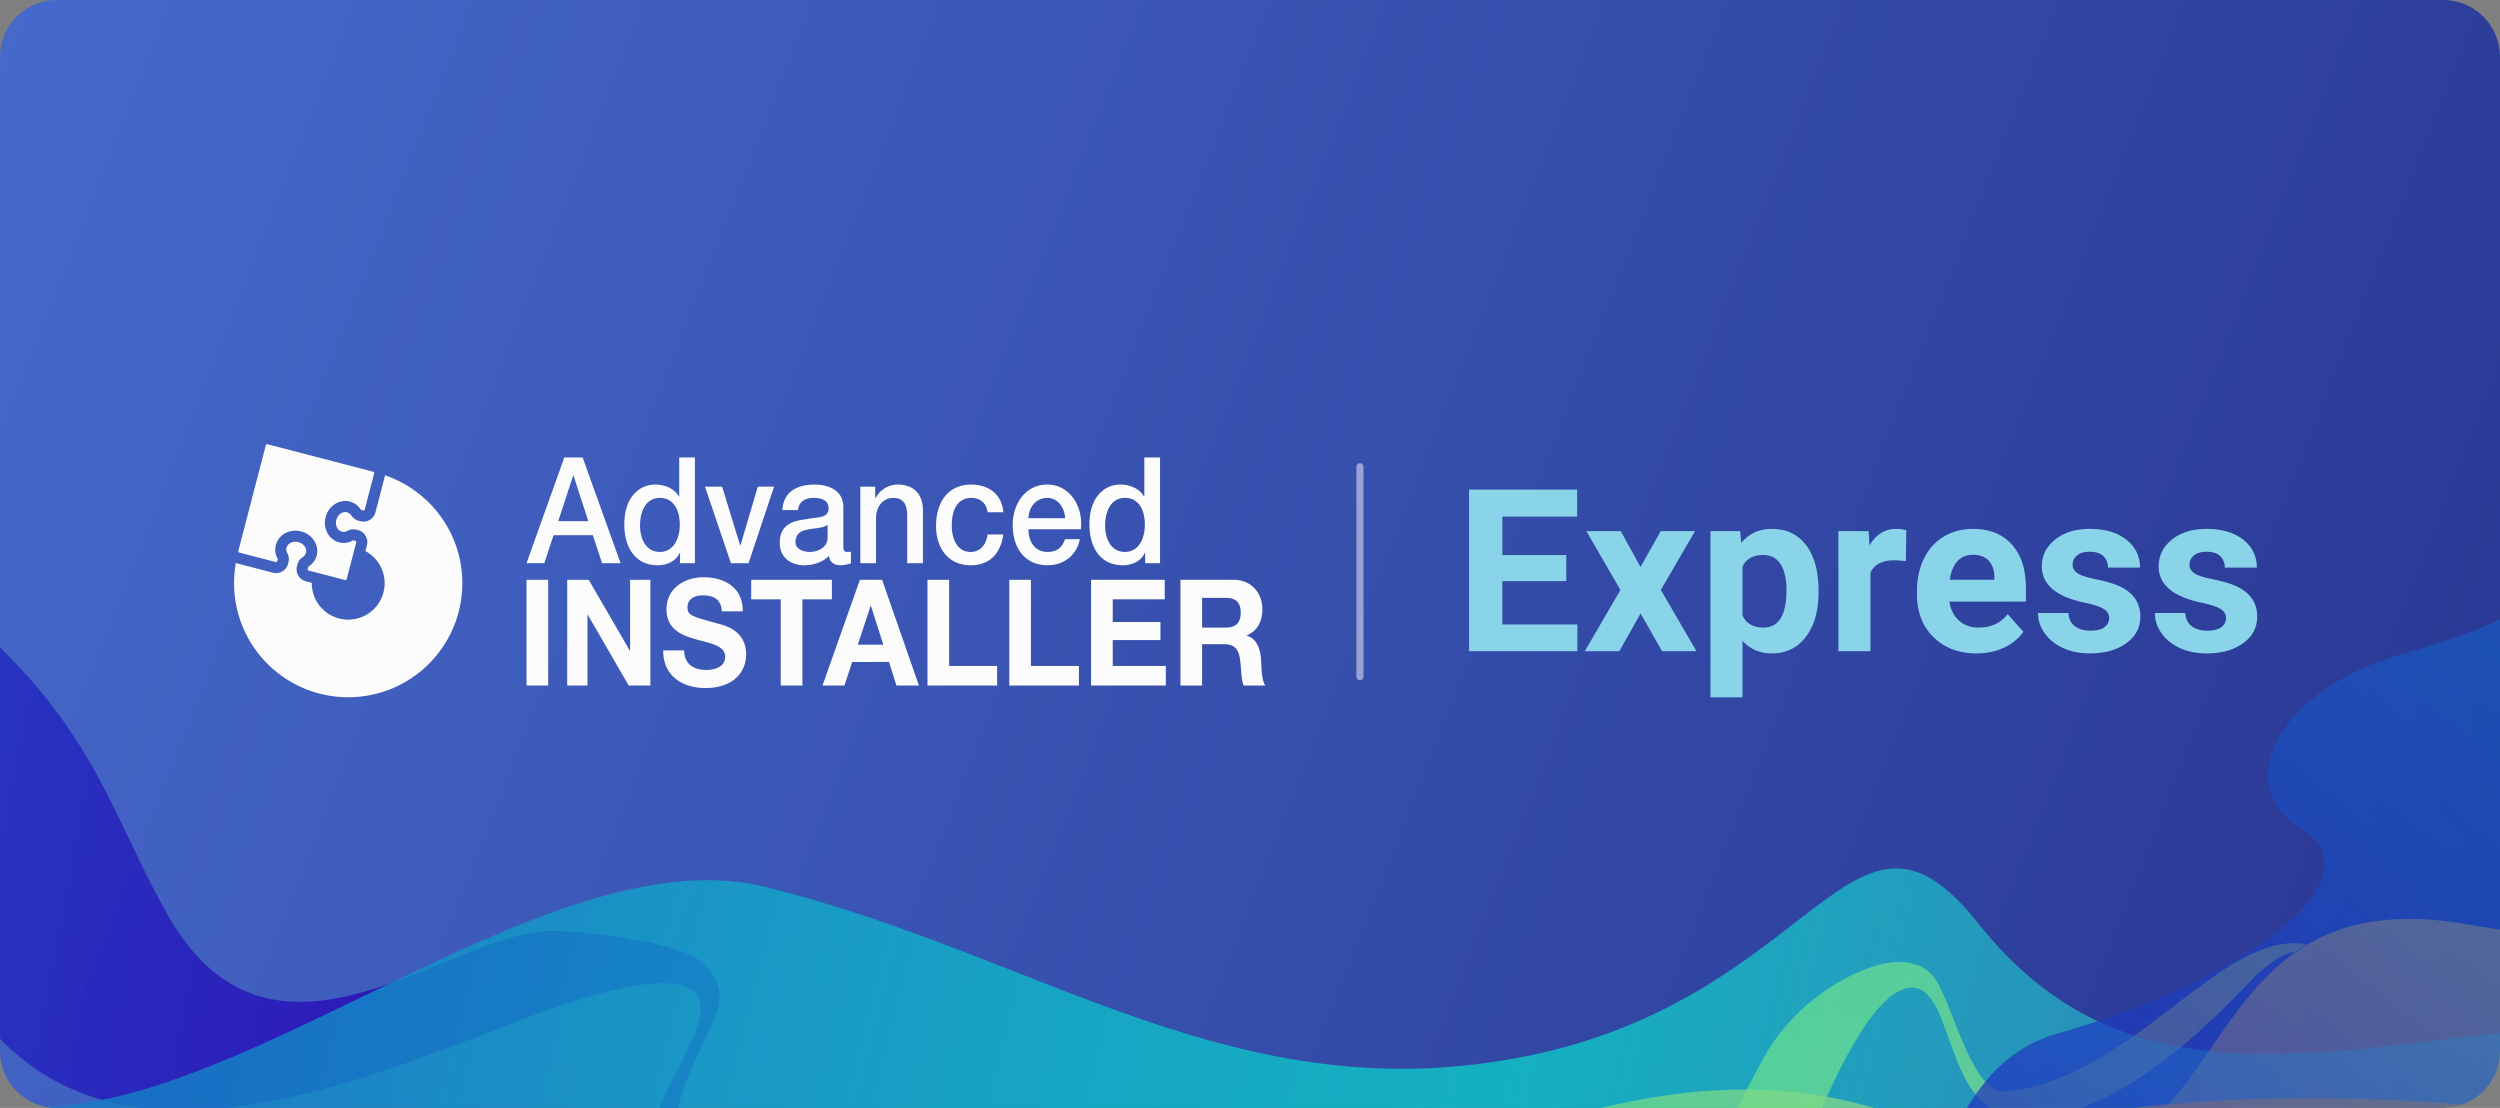 <svg version="1.1" id="Layer_1" xmlns="http://www.w3.org/2000/svg" xmlns:xlink="http://www.w3.org/1999/xlink" x="0" y="0" viewBox="0 0 264 117" xml:space="preserve"><rect x="0" y="0" width="264" height="117" fill="#808080" stroke="none"/><style>.st8{fill:#89d4e8}.st9{fill:#fcfcfc}</style><defs><path id="SVGID_1_" d="M258 117H6a6 6 0 01-6-6V6a6 6 0 016-6h252a6 6 0 016 6v105a6 6 0 01-6 6z"/></defs><clipPath id="SVGID_00000149367409181775021710000004751258757830545064_"><use xlink:href="#SVGID_1_" overflow="visible"/></clipPath><g clip-path="url(#SVGID_00000149367409181775021710000004751258757830545064_)"><defs><path id="Rectangle_22_1_" d="M-57.257 0h381.626v151.06H-57.257z"/></defs><clipPath id="Rectangle_22_00000016034844368738979470000016638387942697574823_"><use xlink:href="#Rectangle_22_1_" overflow="visible"/></clipPath><linearGradient id="Rectangle_22_00000110465478794599830220000002419720667591935877_" gradientUnits="userSpaceOnUse" x1="-56.1" y1="1.15" x2="321.816" y2="149.56"><stop offset="0" stop-color="#4b73d5"/><stop offset=".884" stop-color="#27338e"/><stop offset=".997" stop-color="#222a85"/></linearGradient><path id="Rectangle_22" clip-path="url(#Rectangle_22_00000016034844368738979470000016638387942697574823_)" fill="url(#Rectangle_22_00000110465478794599830220000002419720667591935877_)" d="M-57.257 0h381.626v151.259H-57.257z"/><linearGradient id="SVGID_00000040561852266004816590000003368907592079929530_" gradientUnits="userSpaceOnUse" x1="-532.613" y1="-140.862" x2="-207.921" y2="-140.862" gradientTransform="matrix(1.063 .215 -.213 1.08 305.384 256.157)"><stop offset=".067" stop-color="#00bad3" stop-opacity=".8"/><stop offset=".838" stop-color="#2904b8" stop-opacity=".8"/></linearGradient><path d="M-81.732 54.178c10.406 14.06 33.662 11.231 51.574 18.09 10.569 4.047 18.599 14.627 22.86 25.513 11.483 29.336 38.832 19.028 60.337 10.681 4.688-1.819 15.635-6.083 19.67-4.117 5.036 2.454-6.393 13.307-3.764 19.109 4.928 10.877 21.326 18.093 21.326 18.093s-1.227 8.179 7.555-2.081c6.443-7.528-15.372-10.883-25.499-19.793-2.601-2.288 2.463-9.748 3.468-13.14.463-1.563.212-3.306-1.859-5.065-2.07-1.759-10.491-3.007-15.351-3.156-10.642-.324-29.524 17.956-40.747-1.476-5.529-9.573-7.448-18.742-18.754-29.352-24.785-23.259-54.065-9.63-83.573-38.597-23.459-23.028-12.552-78.617-40.798-96.572-45.402-28.861-86.822-26.21-86.822-26.21s-22.954 77.91-12.105 85.618c10.848 7.709 35.423-23.547 58.675 8.353 9.178 12.966 48.798 45.668 50.783 34.702 1.603-8.878 16.478-2.956 33.024 19.4z" clip-path="url(#Rectangle_22_00000016034844368738979470000016638387942697574823_)" fill="url(#SVGID_00000040561852266004816590000003368907592079929530_)"/><linearGradient id="SVGID_00000096018433325988056560000003231399855169390727_" gradientUnits="userSpaceOnUse" x1="-448.697" y1="39.24" x2="-119.143" y2="39.24" gradientTransform="matrix(.884 -.629 .643 .893 277.243 -74.593)"><stop offset=".377" stop-color="#ffa000"/><stop offset=".696" stop-color="#fbd116" stop-opacity=".652"/><stop offset=".994" stop-color="#f8ff2a" stop-opacity=".5"/></linearGradient><path d="M58.736 182.998c27.629 3.193 53.429-36.218 82.695-24.559s40.426-15.354 49.024-36.759c1.874-4.666 6.24-15.573 10.434-17.176 5.233-2 4.203 10.857 10.235 12.902 11.309 3.833 25.839-13.317 27.429-14.709 1.59-1.391 2.652-2.001 3.777-2.186.398-.199 1.193-.795 1.193-.795-8.944-1.59-18.277 14.234-31.702 15.541-3.448.336-5.435-8.459-7.226-11.51-.825-1.406-2.269-2.414-4.968-2.104-2.699.31-8.859 2.94-12.793 9.053-3.933 6.113-14.851 35.628-36.709 30.547-10.768-2.503-10.564-9.041-26.257-11.116-15.693-2.076-22.472 20.853-54.545 28.058-15.077 3.387-43.325-15.642-60.181-12.21s-51.972-18.864-69.147-14.436c-52.094 13.432-78.46 45.488-78.46 45.488s41.205 69.992 54.246 67.338 7.009-41.954 46.189-37.136c15.738 2.158 66.688-4.429 60.036-13.371-5.386-7.238 9.101-14.053 36.73-10.86z" clip-path="url(#Rectangle_22_00000016034844368738979470000016638387942697574823_)" fill="url(#SVGID_00000096018433325988056560000003231399855169390727_)"/><linearGradient id="SVGID_00000093170731389538871520000004773259288046081700_" gradientUnits="userSpaceOnUse" x1="-59.483" y1="242.892" x2="484.115" y2="242.892" gradientTransform="rotate(1.679 3560.755 519.269)"><stop offset="0" stop-color="#f8a400"/><stop offset=".253" stop-color="#f9ae15" stop-opacity=".85"/><stop offset=".773" stop-color="#fbc64a" stop-opacity=".542"/><stop offset=".844" stop-color="#fbca52" stop-opacity=".5"/></linearGradient><path d="M260.412 97.591c-33.796-5.871-21.193 36.895-57.245 21.327s-71.135 21.299-94.92 15.907c-24.254-5.498-64.571-12.861-96.229 13.084s-64.935 93.999-64.935 93.999 70.873-24.303 156.681-52.183c34.399-11.176 33.948-40.036 72.233-46.152 41.322-6.601 99.379 21.386 130.462 12.975 37.973-10.276 56.407-79.078 107.436-29.061s80.842-15.855 80.842-15.855-91.196-68.786-107.021-66.857c-15.824 1.929-17.871 27.984-65.805 19.331-19.261-3.727-26.764 11.47-18.377 22.116 6.789 8.618-9.326 17.24-43.122 11.369z" clip-path="url(#Rectangle_22_00000016034844368738979470000016638387942697574823_)" fill="url(#SVGID_00000093170731389538871520000004773259288046081700_)"/><linearGradient id="SVGID_00000158742482497289979320000017918727539819241402_" gradientUnits="userSpaceOnUse" x1="-1.283" y1="167.744" x2="525.204" y2="167.744" gradientTransform="matrix(1.11 .197 -.244 .981 -203.019 -72.445)"><stop offset=".179" stop-color="#2904b8"/><stop offset=".673" stop-color="#00f6d3" stop-opacity=".6"/><stop offset="1" stop-color="#6affff" stop-opacity=".1"/></linearGradient><path d="M161.259 111.517c-30.593 6.21-51.263-10.636-80.422-17.861s-74.209 43.727-93.88 13.54c-30.999-47.572-58.528-72.86-87.789-59.551s-13.606 31.763-48.332 36.527-34.973-38.133-45.55-5.236c-10.577 32.896-49.013 6.35-49.013 6.35s-2.109 38.629 84.78 30.971 107.056 34.751 113.023 45.68c5.967 10.929 16.915 50.09 55.244 54.457 30.05 3.424 58.524 3.536 93.932 6.939 101.955 9.801 207.923-5.448 207.923-5.448 23.514-2.071 51.553-45.235 5.192-66.597-32.54-14.994-7.523-45.637-38.21-43.584-30.687 2.053-52.584 10.955-69.438-10.419-13.177-16.407-16.868 8.022-47.46 14.232z" clip-path="url(#Rectangle_22_00000016034844368738979470000016638387942697574823_)" fill="url(#SVGID_00000158742482497289979320000017918727539819241402_)"/><linearGradient id="SVGID_00000176034035965709369540000001872945505095240113_" gradientUnits="userSpaceOnUse" x1="-713.456" y1="-940.457" x2="-388.764" y2="-940.457" gradientTransform="matrix(-.957 .51 -.523 -.969 -844.188 -461.868)"><stop offset="0" stop-color="#f8c200"/><stop offset=".718" stop-color="#fbca52" stop-opacity=".7"/></linearGradient><path d="M174.213 130.2c-26.988-6.725-57.649 29.034-85.17 13.702s-42.067 10.019-53.351 30.138c-2.46 4.386-8.194 14.639-12.559 15.689-5.447 1.31-3.532-14.334-9.25-17.139-10.721-5.258-27.964-.396-27.964-.396s-4.256-7.091-4.506 6.411c-.183 9.907 18.784-1.38 32.266-.947 3.462.111 4.3 9.089 5.683 12.345.637 1.501 1.94 2.686 4.656 2.726 2.716.04 10.008-4.352 13.853-7.33 8.417-6.519 11.359-32.635 32.38-24.78 10.356 3.87 17.668 9.724 33.142 10.719 33.92 2.181 47.842-26.96 89.037-23.378 32.749 2.847 59.692 52.678 92.909 48.565 53.391-6.61 83.665-35.003 83.665-35.003s-31.846-74.717-45.121-73.764-12.354 40.702-50.588 30.878c-15.329-4.167-66.702-4.198-61.258 5.526 4.408 7.871-10.836 12.763-37.824 6.038z" clip-path="url(#Rectangle_22_00000016034844368738979470000016638387942697574823_)" fill="url(#SVGID_00000176034035965709369540000001872945505095240113_)"/><linearGradient id="SVGID_00000062183505912821284550000013963861279586014901_" gradientUnits="userSpaceOnUse" x1="1410.502" y1="-503.635" x2="1736.626" y2="-503.635" gradientTransform="rotate(-51.341 1567.655 1152.88)"><stop offset=".162" stop-color="#2904b8" stop-opacity=".8"/><stop offset="1" stop-color="#00bad3" stop-opacity=".4"/></linearGradient><path d="M217.081 109.206c-23.501 6.79-10.188 66.074-37.796 66.494s-43.704 38.343-76.408 65.358c-15.76 13.018 136.692-49.235 189.686-71.292s86.739-122.789 86.739-122.789-77.859-20.501-87.586-13.891c-9.728 6.61-3.946 26.389-37.367 35.781-13.498 3.59-19.317 13.897-10.978 18.951 6.748 4.091-2.79 14.598-26.29 21.388z" clip-path="url(#Rectangle_22_00000016034844368738979470000016638387942697574823_)" fill="url(#SVGID_00000062183505912821284550000013963861279586014901_)"/></g><g clip-path="url(#SVGID_00000149367409181775021710000004751258757830545064_)"><path class="st8" d="M165.399 61.371h-6.75v4.57h7.922v2.824h-11.438V51.704h11.414v2.848h-7.898v4.066h6.75v2.753zM173.239 59.871l2.133-3.785h3.621l-3.609 6.21 3.762 6.469h-3.633l-2.262-3.984-2.25 3.984h-3.645l3.762-6.469-3.598-6.21h3.633l2.086 3.785zM192.036 62.543c0 1.953-.443 3.518-1.33 4.693S188.622 69 187.114 69c-1.281 0-2.316-.445-3.105-1.336v5.977h-3.387V56.086h3.141l.117 1.242c.82-.984 1.891-1.477 3.211-1.477 1.562 0 2.777.578 3.645 1.734s1.301 2.75 1.301 4.781v.177zm-3.387-.246c0-1.18-.209-2.09-.627-2.73-.418-.64-1.025-.96-1.822-.96-1.062 0-1.793.406-2.191 1.218v5.191c.414.836 1.152 1.254 2.215 1.254 1.617 0 2.425-1.325 2.425-3.973zM201.259 59.262a9.29 9.29 0 00-1.219-.094c-1.281 0-2.121.434-2.52 1.301v8.297h-3.387v-12.68h3.199l.094 1.512c.68-1.164 1.621-1.746 2.824-1.746.375 0 .727.051 1.055.152l-.046 3.258zM208.724 69c-1.859 0-3.373-.57-4.541-1.711s-1.752-2.66-1.752-4.559v-.328c0-1.273.246-2.412.738-3.416s1.189-1.777 2.092-2.32 1.932-.814 3.088-.814c1.734 0 3.1.547 4.096 1.641s1.494 2.644 1.494 4.652v1.383h-8.074c.109.828.439 1.492.99 1.992s1.248.75 2.092.75c1.305 0 2.324-.473 3.059-1.418l1.664 1.863c-.508.719-1.195 1.279-2.062 1.682s-1.83.603-2.884.603zm-.387-10.417c-.672 0-1.217.228-1.635.682-.418.456-.686 1.106-.803 1.954h4.711v-.271c-.016-.753-.219-1.336-.609-1.748-.391-.411-.945-.617-1.664-.617zM222.728 65.262c0-.414-.205-.74-.615-.979s-1.068-.451-1.975-.639c-3.016-.633-4.523-1.914-4.523-3.844 0-1.125.467-2.064 1.4-2.818s2.154-1.131 3.662-1.131c1.609 0 2.896.379 3.861 1.137s1.447 1.742 1.447 2.953h-3.387c0-.484-.156-.885-.469-1.201-.312-.316-.801-.475-1.465-.475-.57 0-1.012.129-1.324.387s-.469.585-.469.984c0 .375.178.678.533.908s.955.43 1.799.598 1.555.357 2.133.568c1.789.656 2.684 1.793 2.684 3.41 0 1.156-.496 2.092-1.488 2.807S222.259 69 220.688 69c-1.062 0-2.006-.189-2.83-.568s-1.471-.898-1.939-1.559-.703-1.373-.703-2.139h3.211c.031.602.254 1.062.668 1.383s.969.48 1.664.48c.648 0 1.139-.123 1.471-.369s.498-.568.498-.966zM235.067 65.262c0-.414-.205-.74-.615-.979s-1.068-.451-1.975-.639c-3.016-.633-4.523-1.914-4.523-3.844 0-1.125.467-2.064 1.4-2.818s2.154-1.131 3.662-1.131c1.609 0 2.896.379 3.861 1.137s1.447 1.742 1.447 2.953h-3.387c0-.484-.156-.885-.469-1.201-.312-.316-.801-.475-1.465-.475-.57 0-1.012.129-1.324.387s-.469.585-.469.984c0 .375.178.678.533.908s.955.43 1.799.598 1.555.357 2.133.568c1.789.656 2.684 1.793 2.684 3.41 0 1.156-.496 2.092-1.488 2.807S234.599 69 233.028 69c-1.062 0-2.006-.189-2.83-.568s-1.471-.898-1.939-1.559-.703-1.373-.703-2.139h3.211c.031.602.254 1.062.668 1.383s.969.48 1.664.48c.648 0 1.139-.123 1.471-.369s.497-.568.497-.966z"/><g><path class="st9" d="M59.591 48.308h1.937l4.005 11.166h-1.951l-.976-2.956h-4.151l-.976 2.956H55.6l3.991-11.166zm-.64 6.725h3.175l-1.559-4.801h-.043l-1.573 4.801zm14.434 4.441h-1.573V58.38h-.029c-.437.923-1.384 1.313-2.33 1.313-2.374 0-3.525-1.892-3.525-4.316 0-2.924 1.617-4.207 3.262-4.207.947 0 1.996.375 2.505 1.267h.029v-4.129h1.66l.001 11.166zm-3.714-1.189c1.486 0 2.112-1.454 2.112-2.862 0-1.782-.801-2.846-2.083-2.846-1.559 0-2.112 1.486-2.112 2.94 0 1.392.64 2.768 2.083 2.768zm4.777-6.896h1.806l1.908 6.209h.029l1.835-6.209h1.719l-2.695 8.085h-1.865l-2.737-8.085zm14.609 6.287c0 .438.088.61.393.61.102 0 .233 0 .408-.031v1.235c-.247.094-.772.203-1.049.203-.67 0-1.15-.251-1.282-.985-.655.688-1.719.985-2.607.985-1.355 0-2.578-.782-2.578-2.361 0-2.018 1.5-2.346 2.898-2.518 1.195-.234 2.257-.094 2.257-1.142 0-.923-.889-1.094-1.559-1.094-.932 0-1.587.407-1.66 1.282h-1.66c.116-2.08 1.762-2.69 3.423-2.69 1.471 0 3.015.641 3.015 2.346l.001 4.16zm-1.661-2.253c-.51.359-1.311.344-2.039.485-.714.125-1.354.407-1.354 1.345 0 .798.947 1.032 1.529 1.032.728 0 1.865-.407 1.865-1.533l-.001-1.329zm3.453-4.034h1.573v1.189l.029.031c.495-.891 1.355-1.438 2.345-1.438 1.631 0 2.666.938 2.666 2.753v5.552h-1.66v-5.082c-.029-1.267-.495-1.814-1.471-1.814-1.107 0-1.821.938-1.821 2.127v4.769h-1.66l-.001-8.087zm13.443 2.706c-.131-.985-.801-1.517-1.719-1.517-.859 0-2.068.485-2.068 2.94 0 1.345.553 2.768 1.996 2.768.961 0 1.631-.688 1.792-1.845h1.66c-.306 2.096-1.515 3.253-3.452 3.253-2.36 0-3.656-1.798-3.656-4.176 0-2.44 1.238-4.347 3.714-4.347 1.748 0 3.234.938 3.394 2.924h-1.661zm4.312 1.797c0 1.267.641 2.392 2.024 2.392.961 0 1.544-.454 1.835-1.345h1.573c-.364 1.767-1.762 2.753-3.409 2.753-2.36 0-3.685-1.767-3.685-4.254 0-2.299 1.398-4.269 3.641-4.269 2.374 0 3.831 2.299 3.554 4.723h-5.533zm3.874-1.172c-.058-1.126-.772-2.143-1.893-2.143-1.15 0-1.937.938-1.981 2.143h3.874zm10.022 4.754h-1.573V58.38h-.029c-.437.923-1.384 1.313-2.33 1.313-2.374 0-3.525-1.892-3.525-4.316 0-2.924 1.617-4.207 3.263-4.207.947 0 1.996.375 2.505 1.267h.029v-4.129h1.66v11.166zm-3.715-1.189c1.486 0 2.112-1.454 2.112-2.862 0-1.782-.801-2.846-2.083-2.846-1.559 0-2.112 1.486-2.112 2.94.001 1.392.641 2.768 2.083 2.768zM55.6 61.225h2.287v11.166H55.6V61.225zm4.297 0h2.272l4.341 7.491h.029v-7.491h2.141v11.166h-2.287l-4.327-7.475h-.029v7.475h-2.141l.001-11.166zm12.352 7.459c0 1.486 1.078 2.064 2.302 2.064.801 0 2.024-.251 2.024-1.392 0-1.204-1.559-1.408-3.088-1.845-1.544-.438-3.103-1.079-3.103-3.175 0-2.283 2.01-3.378 3.889-3.378 2.17 0 4.166 1.016 4.166 3.597h-2.214c-.073-1.345-.961-1.689-2.054-1.689-.728 0-1.573.329-1.573 1.267 0 .86.495.969 3.103 1.689.758.203 3.088.72 3.088 3.253 0 2.048-1.5 3.581-4.326 3.581-2.302 0-4.457-1.22-4.427-3.972h2.213zm10.195-5.395h-3.117v-2.064h8.521v2.064h-3.117v9.101h-2.287v-9.101zm8.361-2.064h2.345l3.889 11.166h-2.374l-.786-2.487H89.99l-.816 2.487h-2.316l3.947-11.166zm-.219 6.849h2.694l-1.311-4.097h-.029l-1.354 4.097zm7.356-6.849h2.287v9.101h5.069v2.064h-7.356V61.225zm8.638 0h2.287v9.101h5.069v2.064h-7.356V61.225zm8.637 0h7.778v2.064h-5.491v2.392h5.039v1.908h-5.039v2.736h5.607v2.064h-7.894V61.225zm9.438 0h5.607c1.865 0 3.044 1.392 3.044 3.081 0 1.313-.495 2.299-1.646 2.799v.031c1.122.313 1.442 1.486 1.515 2.612.043.703.029 2.018.437 2.643h-2.287c-.277-.703-.248-1.782-.364-2.674-.16-1.173-.583-1.689-1.733-1.689h-2.287v4.363h-2.287V61.225h.001zm2.287 5.051h2.505c1.019 0 1.573-.469 1.573-1.595 0-1.079-.553-1.548-1.573-1.548h-2.505v3.143zM40.656 50.191c-.005.029-.006.059-.013.088l-.993 3.822a1.307 1.307 0 01-1.592.937l-.184-.047a1.305 1.305 0 01-.763-.545.815.815 0 00-.474-.349.736.736 0 00-.181-.023c-.419 0-.814.351-.94.834a1.13 1.13 0 00.082.815.8.8 0 00.72.446.644.644 0 00.337-.094c.299-.175.655-.224.99-.138l.166.043c.698.183 1.117.896.937 1.595l-.161.62a3.847 3.847 0 11-5.663 3.389c0-.012.003-.023.003-.035l-.63-.164a1.31 1.31 0 01-.937-1.593l.048-.187c.081-.315.277-.588.548-.766a.822.822 0 00.356-.47.797.797 0 00-.122-.645 1.156 1.156 0 00-.684-.475 1.274 1.274 0 00-.313-.041c-.18 0-.356.042-.508.122a.798.798 0 00-.419.506c-.055.212-.036.386.059.549a1.3 1.3 0 01.137.988l-.044.17a1.309 1.309 0 01-1.595.937l-3.849-1.001c-.023-.006-.043-.017-.066-.025-.126.702-.19 1.415-.19 2.129 0 6.653 5.396 12.046 12.052 12.046s12.05-5.391 12.05-12.044c.001-5.291-3.417-9.776-8.164-11.394z"/><path class="st9" d="M38.518 53.807l.993-3.822a.138.138 0 00-.1-.169L28.24 46.911a.138.138 0 00-.169.1l-2.904 11.171a.138.138 0 00.1.169l3.849 1.001a.138.138 0 00.169-.1l.044-.17a.138.138 0 00-.015-.105 1.851 1.851 0 01-.18-1.433 1.962 1.962 0 011.005-1.247 2.305 2.305 0 011.66-.179 2.33 2.33 0 011.368.965c.317.484.416 1.045.276 1.58-.121.466-.42.873-.845 1.152a.133.133 0 00-.058.081l-.048.187a.138.138 0 00.1.169l3.85 1.001a.138.138 0 00.169-.1l1.007-3.876a.138.138 0 00-.1-.169l-.166-.043a.138.138 0 00-.105.015 1.852 1.852 0 01-1.434.188 1.963 1.963 0 01-1.247-1.001 2.294 2.294 0 01-.18-1.658c.31-1.193 1.453-1.933 2.547-1.648.475.126.886.424 1.154.836a.138.138 0 00.08.058l.184.047a.136.136 0 00.168-.091c-.002 0-.002-.002-.001-.004z"/></g><path opacity=".5" fill="none" stroke="#f9f9f9" stroke-width=".75" stroke-linecap="round" stroke-linejoin="round" stroke-miterlimit="10" d="M143.611 49.289v22.167"/></g></svg>